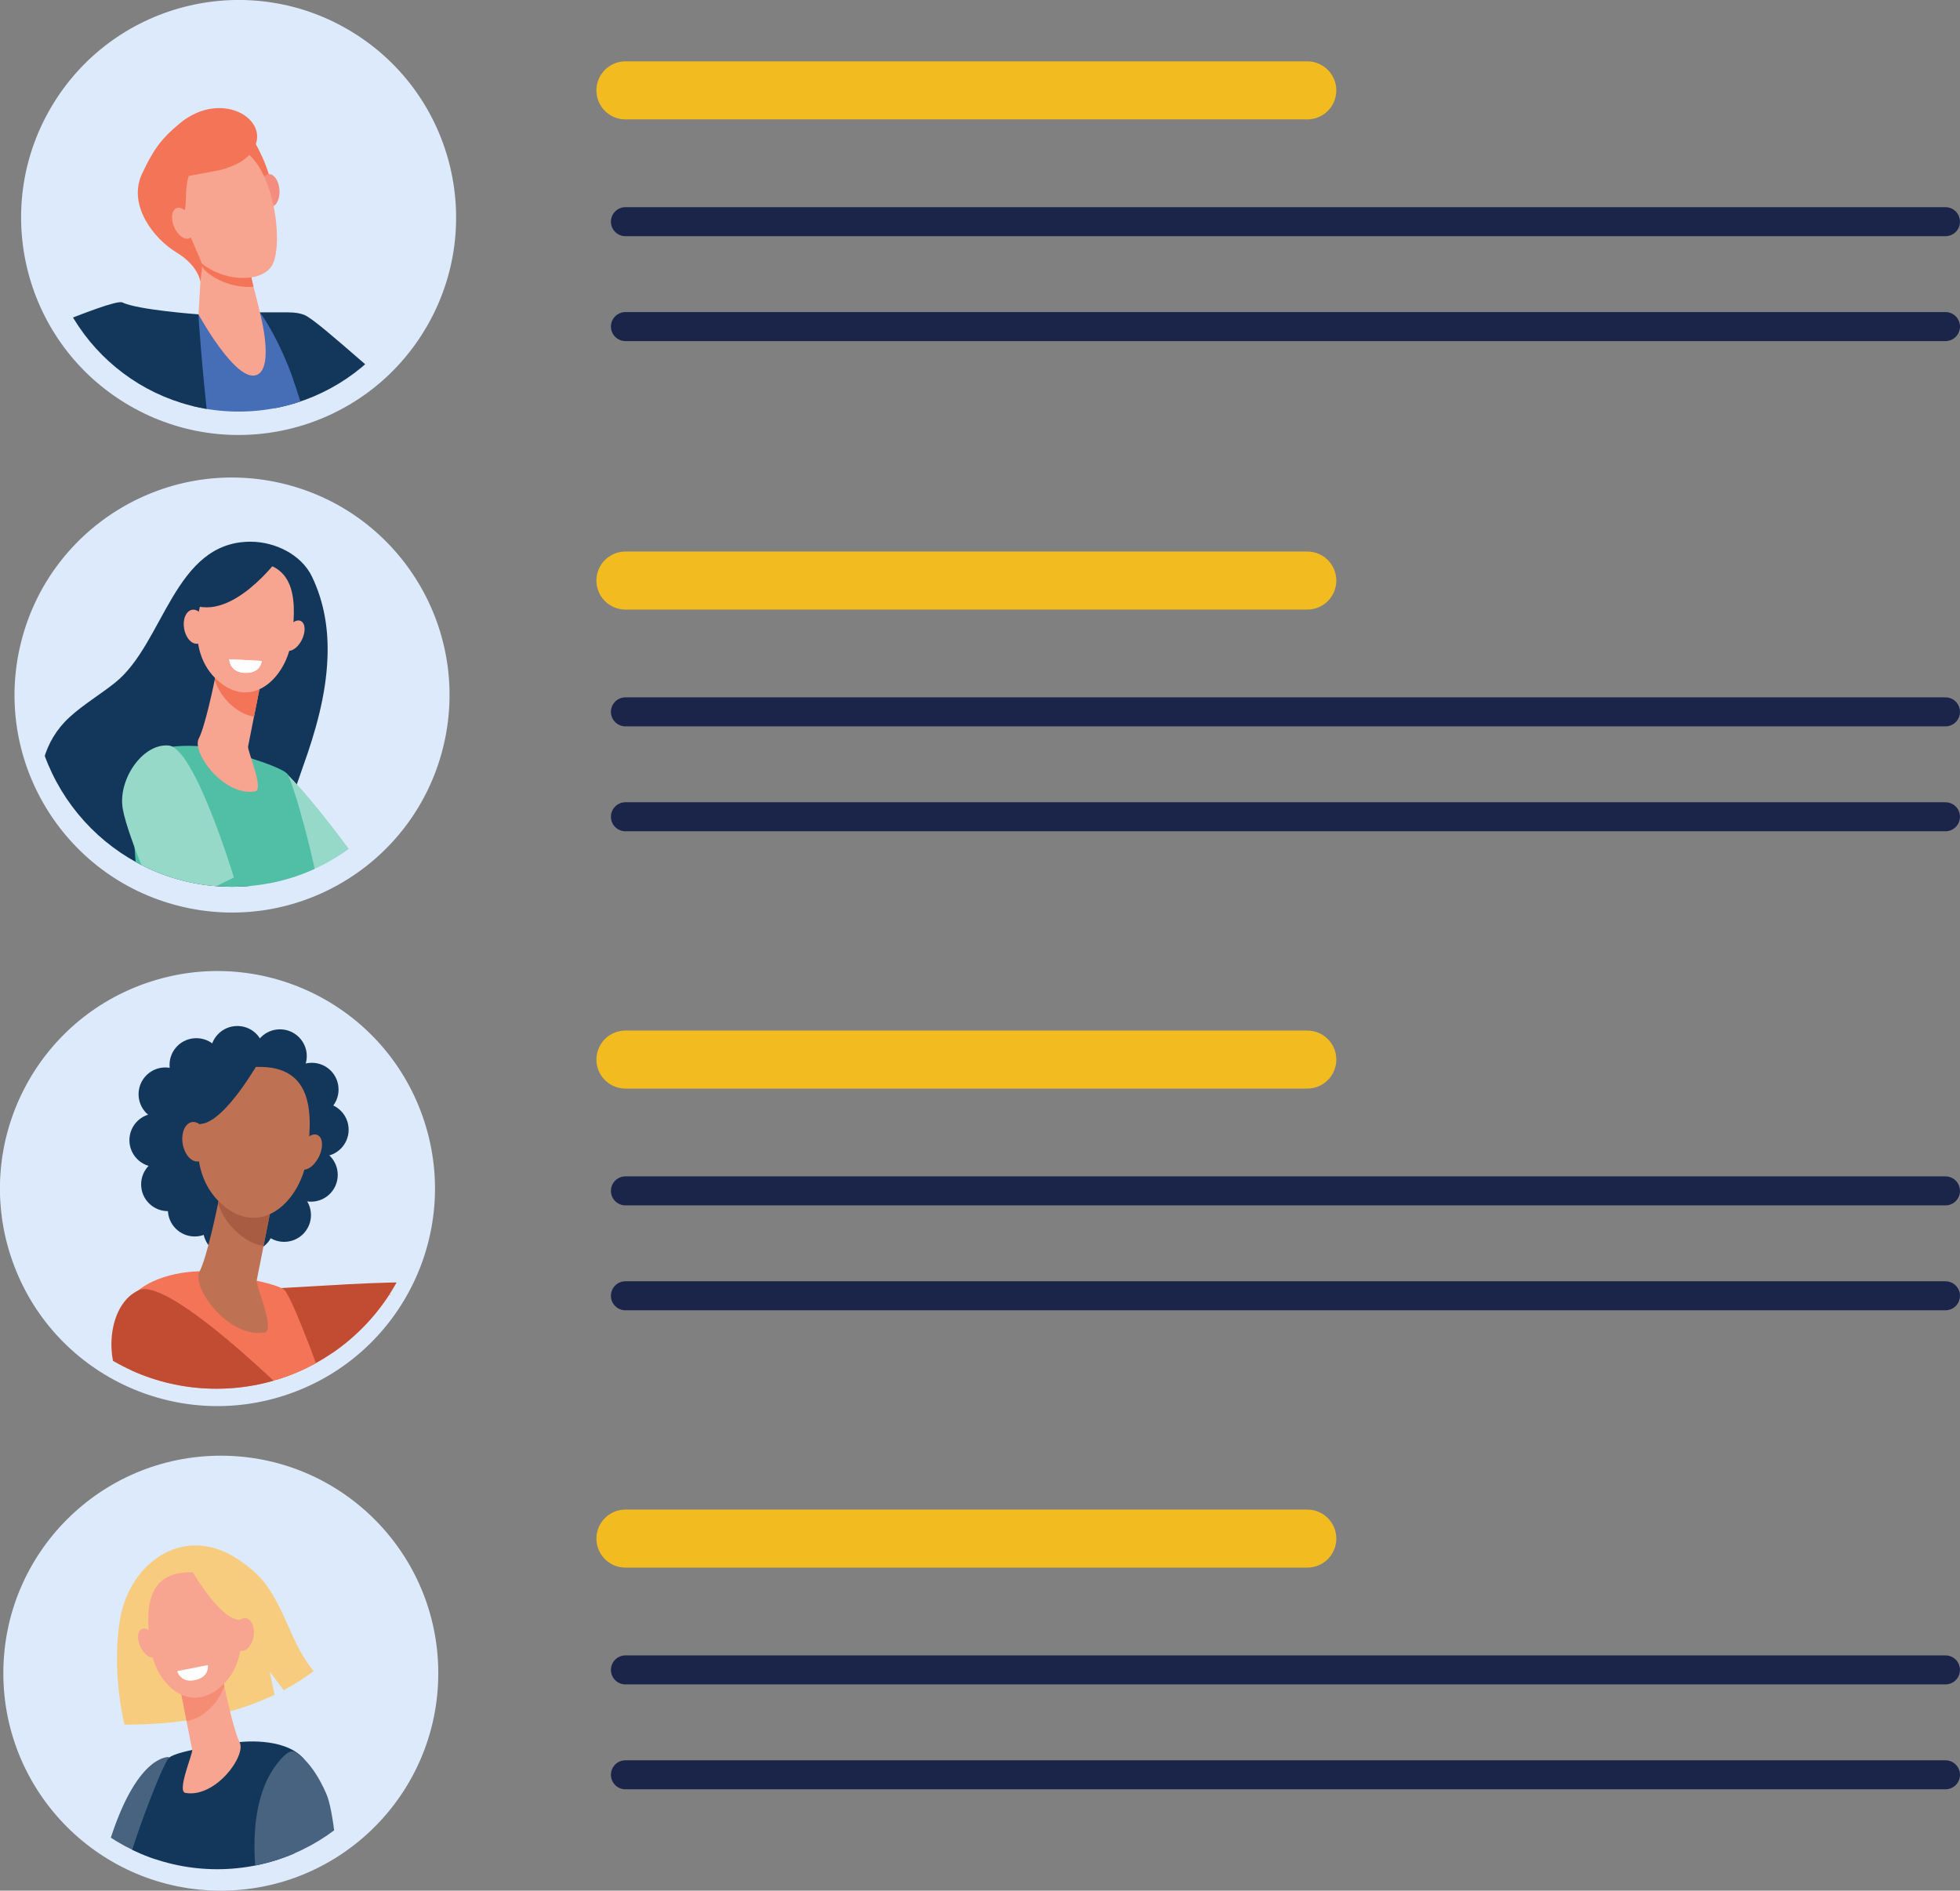 <?xml version="1.0" encoding="UTF-8"?>
<svg xmlns="http://www.w3.org/2000/svg" xmlns:xlink="http://www.w3.org/1999/xlink" id="Calque_2" viewBox="0 0 383.02 369.47">
  <rect x="0" y="0" width="383.02" height="369.47" fill="#808080" stroke="none"/>
  <defs>
    <style>
      .cls-1 {
        fill: none;
      }

      .cls-2, .cls-3 {
        fill: #f47458;
      }

      .cls-4 {
        fill: #f48c7f;
      }

      .cls-5 {
        fill: #c24c32;
      }

      .cls-6 {
        fill: #466eb6;
      }

      .cls-7 {
        fill: #bf7154;
      }

      .cls-8 {
        fill: #13375b;
      }

      .cls-9 {
        clip-path: url(#clippath-1);
      }

      .cls-10 {
        clip-path: url(#clippath-3);
      }

      .cls-11 {
        clip-path: url(#clippath-2);
      }

      .cls-12 {
        fill: #96d9c9;
      }

      .cls-13 {
        fill: #fff;
      }

      .cls-14 {
        fill: #47637f;
      }

      .cls-15, .cls-16, .cls-17 {
        fill: #dceafb;
      }

      .cls-18 {
        fill: #f29383;
      }

      .cls-16 {
        stroke: #1b254a;
        stroke-width: 5.67px;
      }

      .cls-16, .cls-17 {
        stroke-linecap: round;
        stroke-linejoin: round;
      }

      .cls-19 {
        fill: #f7a491;
      }

      .cls-20 {
        fill: #a85d42;
      }

      .cls-3 {
        opacity: .5;
      }

      .cls-21 {
        fill: #50bfa5;
      }

      .cls-22 {
        clip-path: url(#clippath);
      }

      .cls-23 {
        fill: #f7cc7f;
      }

      .cls-17 {
        stroke: #f2bb20;
        stroke-width: 11.34px;
      }
    </style>
    <clipPath id="clippath">
      <path class="cls-1" d="M80.61,327.12c0,21.08-17.09,38.16-38.16,38.16s-38.16-17.09-38.16-38.16,17.09-38.17,38.16-38.17,38.16,17.09,38.16,38.17Z"></path>
    </clipPath>
    <clipPath id="clippath-1">
      <path class="cls-1" d="M8.95,42.74c0,20.81,16.87,37.69,37.69,37.69s37.69-16.87,37.69-37.69S67.44,5.05,46.63,5.05,8.95,21.92,8.95,42.74Z"></path>
    </clipPath>
    <clipPath id="clippath-2">
      <path class="cls-1" d="M2.09,231.17c0,22.21,18,40.21,40.21,40.21s40.21-18,40.21-40.21-18-40.21-40.21-40.21S2.09,208.96,2.09,231.17Z"></path>
    </clipPath>
    <clipPath id="clippath-3">
      <ellipse class="cls-1" cx="45.34" cy="134.2" rx="38.99" ry="39.09"></ellipse>
    </clipPath>
  </defs>
  <g id="Layer_1">
    <g>
      <g>
        <path class="cls-15" d="M85.65,326.97c0,23.47-19.03,42.5-42.5,42.5S.65,350.44.65,326.97s19.03-42.5,42.5-42.5,42.5,19.03,42.5,42.5Z"></path>
        <g class="cls-22">
          <g>
            <path class="cls-14" d="M21.75,358.84c5.33-16.17,11.29-15.48,11.29-15.48l-4.61,34c-3.29-.9-7.58-2.9-10.87-3.83,1.09-5.11,2.87-10.7,4.19-14.68Z"></path>
            <path class="cls-23" d="M23.4,316.78c1.63-10.64,11.25-18.28,21.32-13.12,2.26,1.16,5.33,3.52,6.89,5.52,4.23,5.42,5.31,12.12,9.67,17.39-1.6,1.22-3.54,2.49-5.85,3.72l-2.72-3.62.94,4.52c-6.76,3.23-16.3,5.9-29.35,5.83-1.64-7.39-1.77-14.56-.9-20.23Z"></path>
            <path class="cls-8" d="M46.69,340.45s8.66-1.13,12.54,3.11c3.89,4.25-7.45,38.33-8.16,43.74-.71,5.4,4.96,18.95,4.96,18.95,0,0-24.75,4.65-31.35.28,0,0-.39-38.03.31-41.89.71-3.86,6.59-19.56,8.01-21.1,1.41-1.54,13.68-3.09,13.68-3.09Z"></path>
            <path class="cls-19" d="M43.42,327.3s.05.29.14.78c.44,2.37,2.13,10.22,3.26,12.38,1.38,2.61-4.71,10.93-10.58,9.91-1.75-.3,1.47-7.64,1.32-8.42-.3-1.49-.7-3.52-1.11-5.6-.23-1.17-.47-2.37-.69-3.49-.63-3.18-1.14-5.78-1.14-5.78l8.78.22Z"></path>
            <path class="cls-3" d="M43.56,328.08c-.09-.49-.14-.78-.14-.78l-8.78-.22s.51,2.6,1.14,5.78c.22,1.11.45,2.3.68,3.47,1.36-.2,2.77-.86,4.19-2.11,1.55-1.36,2.56-2.99,3.18-4.74-.11-.56-.2-1.04-.27-1.4Z"></path>
            <path class="cls-19" d="M37.5,307.28s4.14-.48,6.74,2.88c2.6,3.36,5.39,13.77-1.05,19.43-6.45,5.66-12.82-.75-13.76-7.54-.94-6.79-1.31-15.02,8.08-14.78Z"></path>
            <path class="cls-19" d="M27.51,321.96c.77,1.5,2.06,2.33,2.89,1.85.82-.48.87-2.08.1-3.57-.77-1.5-2.06-2.33-2.88-1.85-.82.48-.87,2.08-.1,3.58Z"></path>
            <path class="cls-23" d="M37.04,306.17s5.53,9.89,9.49,10.35c3.96.46,4.48,5.71,4.48,5.71,0,0-1.41-12.11-5.33-14.45-3.92-2.34-8.63-1.62-8.63-1.62Z"></path>
            <path class="cls-19" d="M45.49,319.01c-.32,1.76.33,3.37,1.45,3.6,1.12.23,2.29-1.01,2.61-2.76.32-1.76-.33-3.37-1.45-3.6-1.12-.23-2.29,1.01-2.61,2.76Z"></path>
            <path class="cls-13" d="M40.62,325.39l-5.99,1.18s.59,2.25,3.23,1.8c3.23-.54,2.75-2.98,2.75-2.98Z"></path>
            <path class="cls-14" d="M57.66,342.38s3.27,1.55,6.14,8.24c2.73,6.36,3.53,38.09,3.53,38.09l-11.91-1.97-4.42-14.63c-1.37-5.79-2.91-19.17,2.8-26.98,1.52-2.09,2.93-3.35,3.86-2.75Z"></path>
          </g>
        </g>
      </g>
      <circle class="cls-15" cx="46.63" cy="42.5" r="42.5" transform="translate(-14.04 59.82) rotate(-58.28)"></circle>
      <g class="cls-9">
        <g>
          <path class="cls-8" d="M94.31,54.71s-10.25-2.74-10.37-1.91c-2.64,18.08-3.79,24.61-4.16,24.79-1.27.61-17.43-14.97-20.36-16.07-1.4-.53-2.94-.49-4.41-.48-3.52.01-4.21,0-4.21,0-.1,0-.13,0-.13,0l-.07,3.3c3.86,3.67,7.66,74.44,8.42,74.43.85-.02,16.92-.1,16.15-1.44,0,0-3.88-21.8-6.94-36.17-1.03-4.82-3.89-14.91-3.89-14.91,3.93,2.1,19.27,10.16,21.76,9.21,7.74-2.94,8.2-40.76,8.2-40.76Z"></path>
          <path class="cls-6" d="M63.96,97.75c-1.76-8.67-6.27-22.9-7.59-26.12-3.03-7.41-5.58-10.55-5.58-10.55l-12,.35s-.28.08-.36.09c-.98.15-1.01,35.09-.48,48.15.53,13.06,3.43,30.06,3.43,30.06l3.42-.32c.06,1.76.1,2.92.1,2.92,17.36,3.06,27.05-5.5,27.05-5.5,0,0-5.7-27.84-7.98-39.09Z"></path>
          <path class="cls-8" d="M38.79,61.43s-11.86-.86-14.89-2.33c-1.84-.89-26.18,9.89-26.18,9.89L8.16,12.6l-10.71-1.1s-6.52,36.25-4.7,40.28c1.88,4.17,23.78,21.69,28.05,29.15,2.46,4.3.13,62.7.92,63.24,5.7,3.16,29.67,5.96,29.29,4.12-10.3-50.73-12.23-86.86-12.23-86.86Z"></path>
          <path class="cls-19" d="M39.41,50.87l-.62,10.57s7.4,13.57,11.43,11.81c3.38-1.47.68-11.72.68-11.72,0,0-.52-2.35-1.25-5.04-.51-1.89-.92-3.92-.85-5.41.18-3.61-9.4-.2-9.4-.2Z"></path>
          <path class="cls-2" d="M48.81,51.07c.18-3.61-9.4-.2-9.4-.2l-.06,1.03c.31.49.65.91,1.03,1.23,2.5,2.14,6.16,3.17,9.16,2.9-.45-1.75-.8-3.59-.73-4.96Z"></path>
          <g>
            <path class="cls-2" d="M49.31,26.98s3.8,6.06,3.96,11.08c.16,5.02-.99,8.41-.99,8.41l-12.28-15.49,9.31-4.01Z"></path>
            <path class="cls-4" d="M54.61,37.08c.13,1.76-.59,3.25-1.61,3.33-1.02.08-1.96-1.29-2.09-3.05-.13-1.76.59-3.25,1.61-3.33,1.02-.08,1.96,1.29,2.09,3.05Z"></path>
            <path class="cls-19" d="M35.83,33.31c-.29-.07-.64,14.52,3.5,18.07,4.14,3.55,11.49,4.04,13.73.64,2.48-3.76.62-19.2-5.59-22.63-6.21-3.43-11.64,3.92-11.64,3.92Z"></path>
            <path class="cls-2" d="M34.99,24.23c-3.3,2.75-4.92,4.77-7.24,9.75-2.85,6.12,2.31,12.67,6.72,15.34,4.4,2.67,4.69,5.76,4.69,5.76l.23-1.89c.11-.69.1-1.26-.01-1.75-.13-.58-.38-1.06-.6-1.56-.36-.82-1.51-3.64-1.97-4.39-1.21-1.97-1.44-2.4-.77-4.23.52-1.41.04-4.55.84-6.87l6.05-1.14s3.79-.81,5.75-2.95c5.62-6.15-4.98-13.46-13.7-6.07Z"></path>
            <path class="cls-19" d="M37.44,42.89c.7,1.62.5,3.26-.44,3.67-.94.41-2.27-.58-2.97-2.2-.7-1.62-.5-3.26.44-3.67.94-.41,2.27.58,2.97,2.2Z"></path>
          </g>
        </g>
      </g>
      <g>
        <circle class="cls-15" cx="42.5" cy="232.27" r="42.5" transform="translate(-74.49 27.16) rotate(-19.33)"></circle>
        <g class="cls-11">
          <g>
            <path class="cls-8" d="M56.22,206.32c-11.01-5.85-23.85-.61-24.81,14.76-.96,15.37,9.88,20.78,20.3,19.77,10.41-1.02,20.65-28.07,4.51-34.52Z"></path>
            <path class="cls-8" d="M38.05,231.45c0,2.89-2.34,5.23-5.24,5.23s-5.23-2.34-5.23-5.23,2.34-5.23,5.23-5.23,5.24,2.34,5.24,5.23Z"></path>
            <path class="cls-8" d="M43.28,236.4c0,2.89-2.34,5.23-5.23,5.23s-5.24-2.34-5.24-5.23,2.34-5.23,5.24-5.23,5.23,2.34,5.23,5.23Z"></path>
            <path class="cls-8" d="M50.15,240.16c0,2.89-2.34,5.23-5.24,5.23s-5.23-2.34-5.23-5.23,2.34-5.23,5.23-5.23,5.24,2.34,5.24,5.23Z"></path>
            <path class="cls-8" d="M35.76,222.82c0,2.89-2.34,5.23-5.23,5.23s-5.24-2.34-5.24-5.23,2.34-5.24,5.24-5.24,5.23,2.34,5.23,5.24Z"></path>
            <path class="cls-8" d="M37.55,213.83c0,2.89-2.34,5.23-5.24,5.23s-5.23-2.34-5.23-5.23,2.34-5.23,5.23-5.23,5.24,2.34,5.24,5.23Z"></path>
            <path class="cls-8" d="M43.6,208.11c0,2.89-2.34,5.24-5.23,5.24s-5.24-2.34-5.24-5.24,2.34-5.23,5.24-5.23,5.23,2.34,5.23,5.23Z"></path>
            <path class="cls-8" d="M51.61,205.73c0,2.89-2.34,5.24-5.23,5.24s-5.24-2.34-5.24-5.24,2.34-5.23,5.24-5.23,5.23,2.34,5.23,5.23Z"></path>
            <path class="cls-8" d="M59.95,206.38c0,2.89-2.34,5.24-5.24,5.24s-5.23-2.34-5.23-5.24,2.34-5.23,5.23-5.23,5.24,2.34,5.24,5.23Z"></path>
            <path class="cls-8" d="M66.16,212.92c0,2.89-2.34,5.23-5.23,5.23s-5.24-2.34-5.24-5.23,2.34-5.23,5.24-5.23,5.23,2.34,5.23,5.23Z"></path>
            <path class="cls-8" d="M66,229.6c0,2.89-2.34,5.23-5.23,5.23s-5.24-2.34-5.24-5.23,2.34-5.24,5.24-5.24,5.23,2.34,5.23,5.24Z"></path>
            <path class="cls-8" d="M60.77,237.45c0,2.89-2.34,5.23-5.24,5.23s-5.23-2.34-5.23-5.23,2.34-5.23,5.23-5.23,5.24,2.34,5.24,5.23Z"></path>
            <path class="cls-8" d="M68.13,220.77c0,2.89-2.34,5.23-5.23,5.23s-5.24-2.34-5.24-5.23,2.34-5.23,5.24-5.23,5.23,2.34,5.23,5.23Z"></path>
            <path class="cls-8" d="M53.58,239.41c0,2.89-2.34,5.23-5.23,5.23s-5.24-2.34-5.24-5.23,2.34-5.23,5.24-5.23,5.23,2.34,5.23,5.23Z"></path>
            <path class="cls-18" d="M62.14,253.43l37.42-1.29s29.16-9.11,30.06-9.36c.9-.25,5.37-11.92,6.55-10.93,1.18,1-2.58,5.84-1.06,6.72,1.52.87,15.75-3.79,15.73-2.64-.05,2.16-8.6,3.2-8.44,4.22.16,1.02,8.83-1.94,9.68-.34.86,1.59-8.46,2-8.71,2.81-.25.81,8.82.83,8.15,2.54-.37.93-8.07-.22-7.86.94.21,1.16,5.98,2.97,5.46,4-.52,1.03-4.64-2.19-7.77-1.76-3.12.43-5.61-.92-10.38,1.27-4.76,2.19-20.66,11.93-31.36,13.04-10.7,1.11-34.33,3.62-34.33,3.62l-3.14-12.83Z"></path>
            <path class="cls-5" d="M55.01,251.72c-20.49.95-2.47,18.11-2.47,18.11l30.27-4.3c.91-6.04-.64-13.24-.72-14.85-6.28-.39-22.03.8-27.08,1.03Z"></path>
            <path class="cls-2" d="M39.18,248.44s-8.8-.16-13.49,4.96c-4.68,5.11,7.36,44.96,8.21,51.47s-4.34,23.81-4.34,23.81c0,0,27.79,5.6,35.73.34,0,0,.85-46.8,0-51.44-.85-4.65-7.94-23.55-9.64-25.41-1.7-1.86-16.47-3.72-16.47-3.72Z"></path>
            <path class="cls-7" d="M43.11,232.6s-.06.35-.17.94c-.53,2.85-2.56,12.31-3.93,14.91-1.66,3.14,5.68,13.16,12.74,11.94,2.1-.36-1.78-9.21-1.59-10.14.36-1.79.84-4.24,1.34-6.75.28-1.42.56-2.85.83-4.2.76-3.83,1.37-6.97,1.37-6.97l-10.58.26Z"></path>
            <path class="cls-20" d="M42.94,233.54c.11-.59.17-.94.17-.94l10.58-.26s-.62,3.13-1.37,6.97c-.26,1.34-.54,2.77-.82,4.17-1.63-.24-3.34-1.04-5.05-2.54-1.87-1.64-3.09-3.6-3.83-5.7.13-.67.24-1.25.32-1.69Z"></path>
            <path class="cls-7" d="M50.23,208.5s-4.99-.58-8.11,3.47c-3.13,4.05-6.49,16.58,1.27,23.4,7.76,6.81,15.44-.9,16.58-9.08,1.14-8.18,1.58-18.09-9.73-17.79Z"></path>
            <path class="cls-7" d="M62.26,226.17c-.93,1.81-2.48,2.81-3.47,2.23-.99-.57-1.05-2.5-.12-4.31.93-1.81,2.48-2.81,3.48-2.23.99.57,1.05,2.5.12,4.31Z"></path>
            <path class="cls-8" d="M50.79,207.16s-6.66,11.92-11.43,12.47c-4.77.55-5.39,6.88-5.39,6.88,0,0,1.7-14.59,6.42-17.4,4.72-2.81,10.4-1.95,10.4-1.95Z"></path>
            <path class="cls-7" d="M40.61,222.62c.39,2.12-.39,4.06-1.74,4.33-1.35.28-2.76-1.21-3.15-3.33-.39-2.12.39-4.06,1.74-4.33,1.35-.28,2.76,1.21,3.14,3.33Z"></path>
            <path class="cls-5" d="M50.99,288.83s-21.51-11.02-26.25-16.89c-4.74-5.87-3.7-17.12,2.41-19.82,6.11-2.7,30.97,22.19,30.97,22.19l-7.12,14.53Z"></path>
          </g>
        </g>
      </g>
      <circle class="cls-15" cx="45.34" cy="135.82" r="42.5" transform="translate(-97.13 150.12) rotate(-77.27)"></circle>
      <g class="cls-10">
        <g>
          <path class="cls-8" d="M63.99,128.63c.23-5.45-.58-10.84-3.01-15.92-2.09-4.37-7.28-6.85-12-6.85-15.01-.02-16.91,19.86-26.47,27.53-2.92,2.34-6.18,4.25-8.94,6.78-10.2,9.33-5.6,26.6,3.76,34.78,6.5,5.68,16.71,8.9,24.72,4.46,4.18-2.32,7.35-6.17,9.62-10.38,3.21-5.99,5.28-12.89,7.56-19.27,2.43-6.79,4.47-13.86,4.76-21.11Z"></path>
          <path class="cls-12" d="M58.38,178.83s-11.21-11.52-14.09-16.53c-2.88-5.01,1.96-1.75,6.92-3.06,1.88-.5,1.4-11.52,4.95-7.93,5.82,5.87,13.13,16.15,13.13,16.15l-10.9,11.38Z"></path>
          <path class="cls-21" d="M42.45,146.26s-10.06-1.99-14.65,1.85c-4.59,3.84.98,38.02.98,43.69,0,5.67-3.15,20.46-3.15,20.46,0,0,30.48,6.56,35.33-1.95,0,0,1.38-32.41,1.17-36.48-.21-4.08-4.72-20.74-5.97-22.53-1.25-1.78-13.7-5.05-13.7-5.05Z"></path>
          <path class="cls-19" d="M42.39,130.66s-.05.3-.15.81c-.46,2.46-2.21,10.62-3.4,12.87-1.43,2.71,4.91,11.36,11.02,10.31,1.82-.31-1.54-7.95-1.38-8.76.31-1.55.73-3.66,1.15-5.83.24-1.22.49-2.46.72-3.62.65-3.31,1.19-6.01,1.19-6.01l-9.15.23Z"></path>
          <path class="cls-2" d="M42.24,131.47c.1-.51.15-.81.15-.81l9.15-.23s-.53,2.71-1.19,6.01c-.23,1.16-.47,2.39-.71,3.6-1.41-.21-2.89-.9-4.37-2.19-1.61-1.41-2.67-3.11-3.31-4.92.11-.58.21-1.08.28-1.46Z"></path>
          <path class="cls-19" d="M48.54,109.85s-4.31-.5-7.02,3c-2.7,3.5-5.62,14.32,1.1,20.2,6.72,5.88,13.35-.78,14.33-7.83.98-7.06,1.37-15.62-8.42-15.36Z"></path>
          <path class="cls-8" d="M55.27,108.08s-8.41,12.08-16.41,10.46l-.22-5.15.74-1.95,4.06-2.61,6.59-1.51,5.25.76Z"></path>
          <path class="cls-19" d="M58.95,125.11c-.8,1.56-2.15,2.42-3.01,1.93-.86-.49-.9-2.16-.1-3.72.8-1.56,2.15-2.42,3.01-1.93.86.49.9,2.16.1,3.72Z"></path>
          <path class="cls-19" d="M40.22,122.04c.34,1.83-.34,3.5-1.51,3.74-1.17.24-2.38-1.05-2.72-2.87-.34-1.83.34-3.5,1.51-3.74,1.17-.24,2.38,1.05,2.72,2.87Z"></path>
          <path class="cls-13" d="M51.14,129.16l-6.33-.33s.02,2.42,2.8,2.64c3.39.27,3.53-2.31,3.53-2.31Z"></path>
          <path class="cls-13" d="M51.14,129.16l-6.33-.33s.02,2.42,2.8,2.64c3.39.27,3.53-2.31,3.53-2.31Z"></path>
          <path class="cls-12" d="M31.59,178.43s-6.6-14.67-7.6-20.36c-1-5.69,3.87-12.84,8.97-12.38,5.1.46,12.75,25.79,12.75,25.79l-14.12,6.95Z"></path>
        </g>
      </g>
      <line class="cls-17" x1="122.22" y1="17.66" x2="255.47" y2="17.66"></line>
      <line class="cls-16" x1="122.22" y1="43.32" x2="380.18" y2="43.32"></line>
      <line class="cls-16" x1="122.22" y1="63.82" x2="380.18" y2="63.82"></line>
      <line class="cls-17" x1="122.22" y1="113.45" x2="255.47" y2="113.45"></line>
      <line class="cls-16" x1="122.22" y1="139.11" x2="380.18" y2="139.11"></line>
      <line class="cls-16" x1="122.22" y1="159.61" x2="380.18" y2="159.61"></line>
      <line class="cls-17" x1="122.22" y1="207.06" x2="255.47" y2="207.06"></line>
      <line class="cls-16" x1="122.22" y1="232.72" x2="380.18" y2="232.72"></line>
      <line class="cls-16" x1="122.22" y1="253.22" x2="380.18" y2="253.22"></line>
      <line class="cls-17" x1="122.22" y1="300.67" x2="255.47" y2="300.67"></line>
      <line class="cls-16" x1="122.22" y1="326.33" x2="380.18" y2="326.33"></line>
      <line class="cls-16" x1="122.22" y1="346.83" x2="380.18" y2="346.83"></line>
    </g>
  </g>
</svg>
